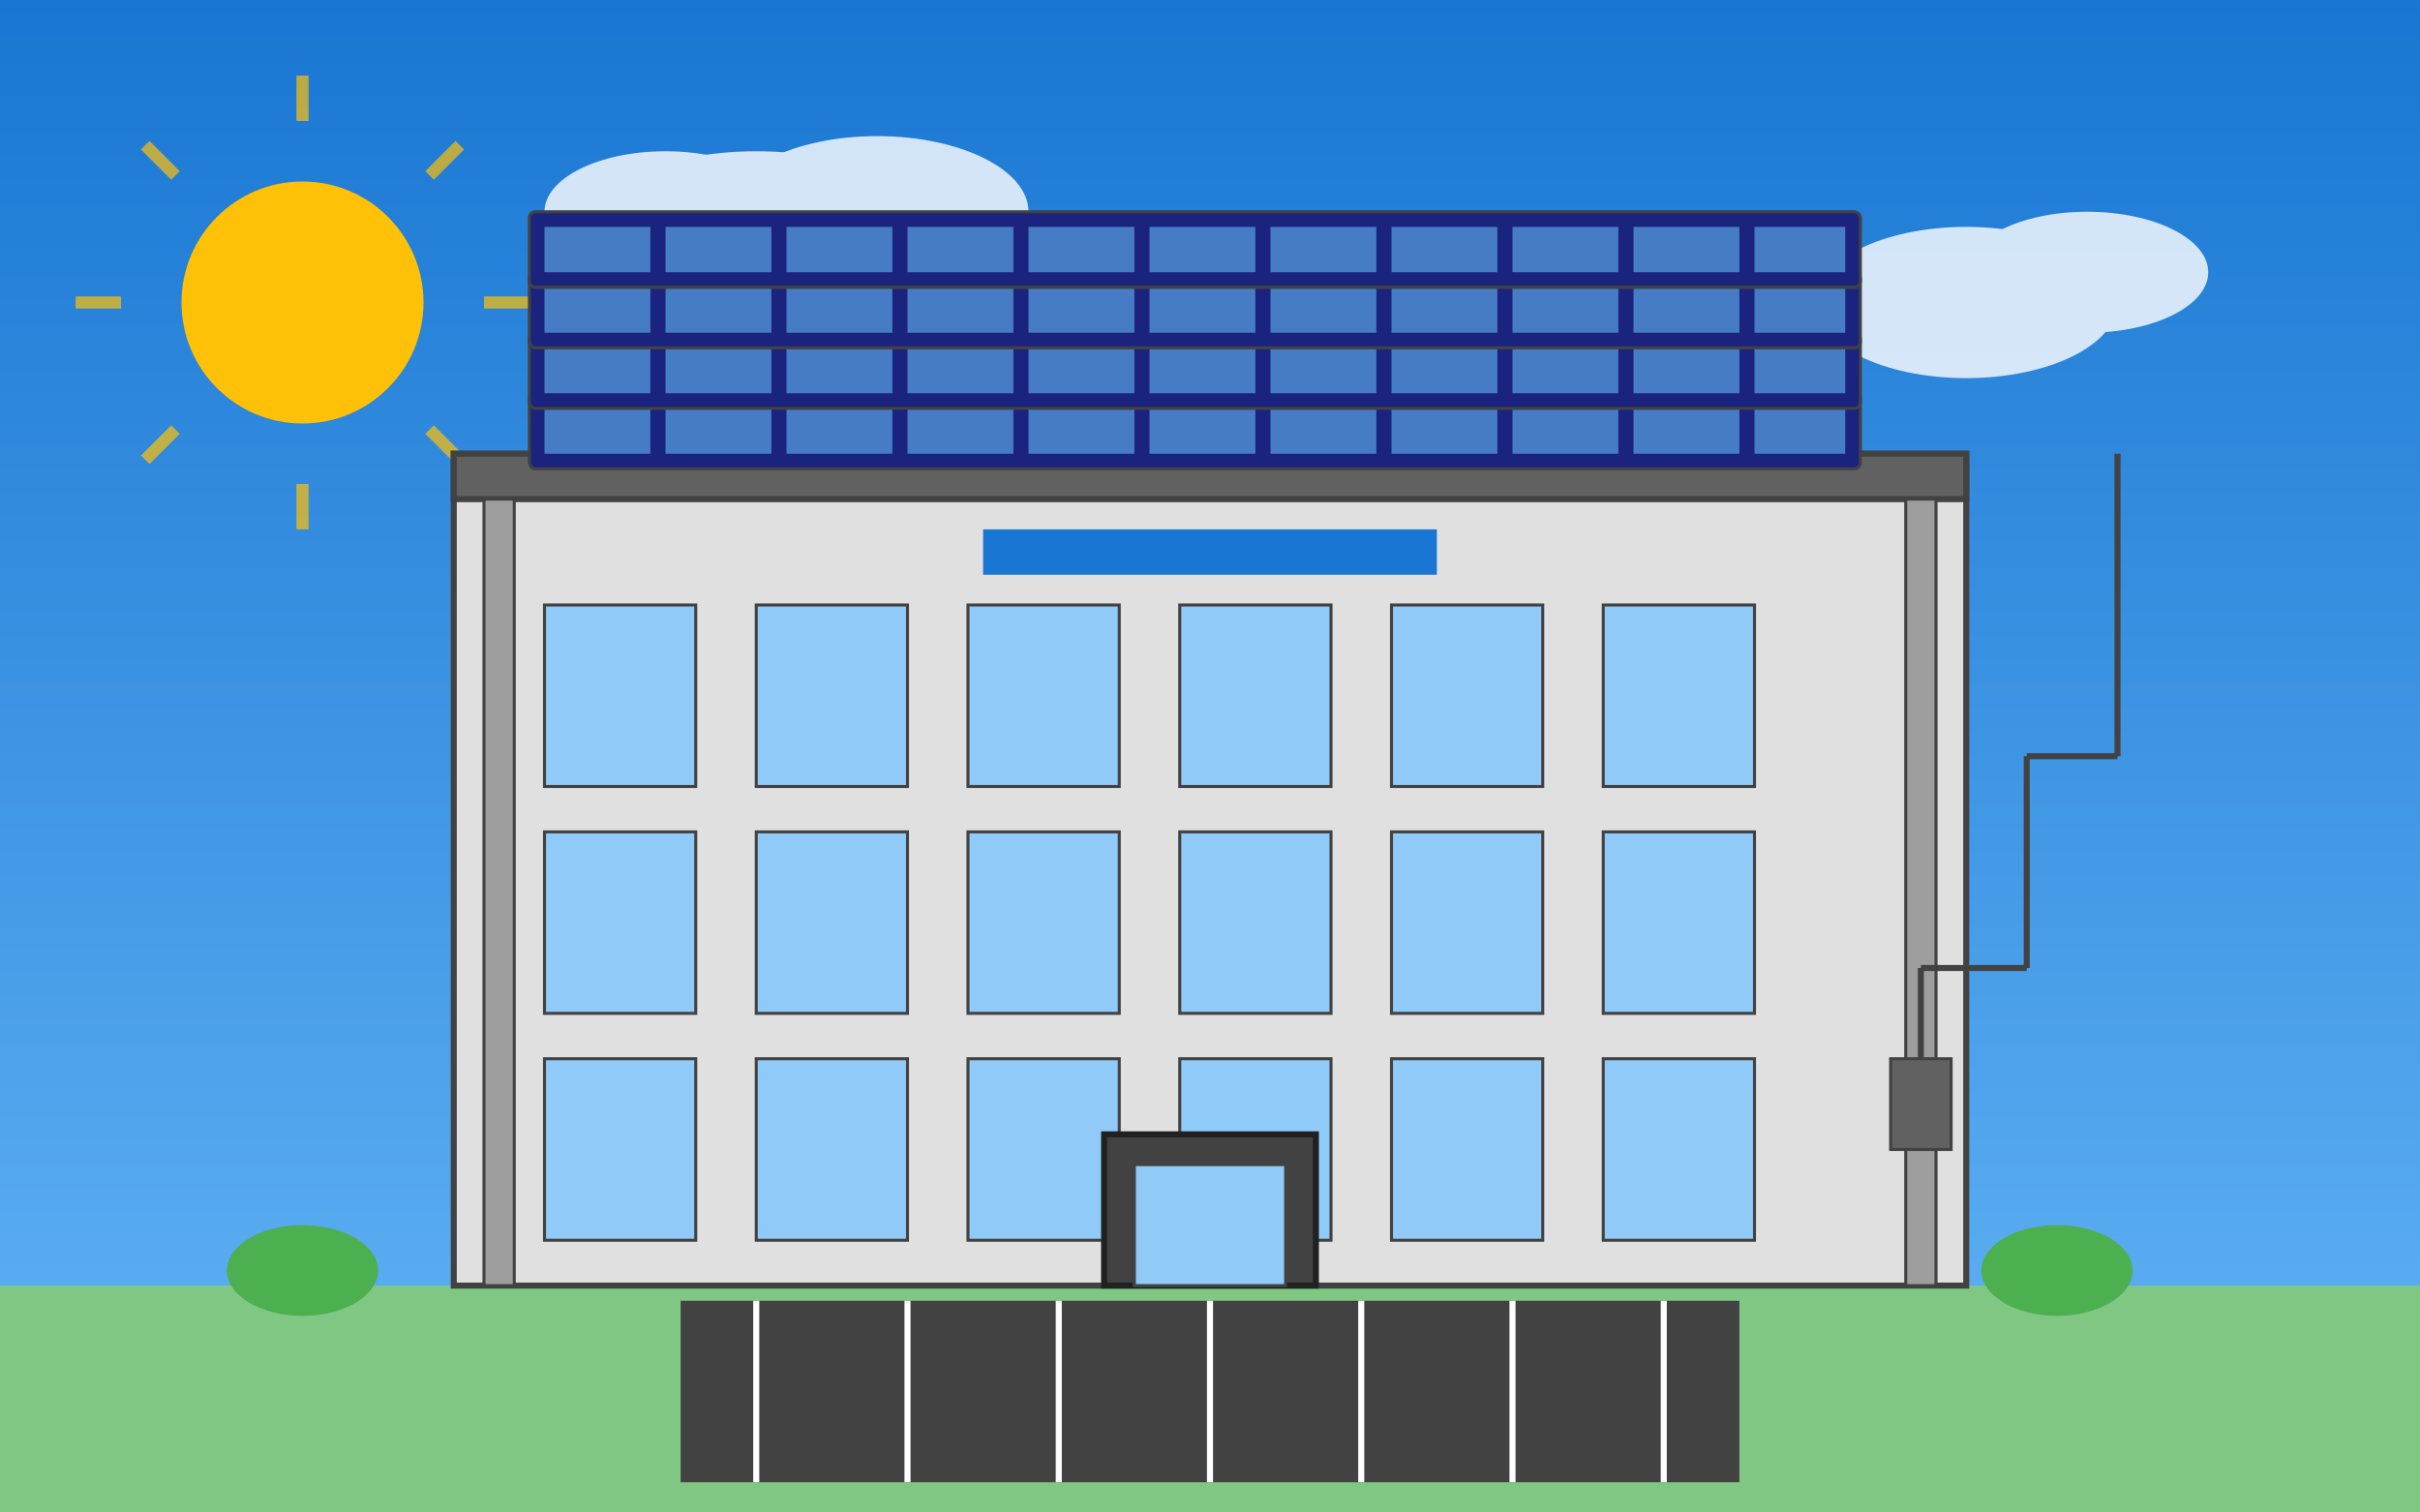 <?xml version="1.0" encoding="UTF-8"?>
<svg width="800" height="500" viewBox="0 0 800 500" xmlns="http://www.w3.org/2000/svg">
  <rect x="0" y="0" width="800" height="500" fill="#808080" stroke="none"/>
  <!-- Sky Background -->
  <defs>
    <linearGradient id="skyGradient" x1="0%" y1="0%" x2="0%" y2="100%">
      <stop offset="0%" stop-color="#1976D2" />
      <stop offset="100%" stop-color="#64B5F6" />
    </linearGradient>
  </defs>
  <rect width="800" height="500" fill="url(#skyGradient)" />
  
  <!-- Sun -->
  <circle cx="100" cy="100" r="40" fill="#FFC107" />
  <g opacity="0.7">
    <line x1="100" y1="40" x2="100" y2="25" stroke="#FFC107" stroke-width="4" />
    <line x1="100" y1="175" x2="100" y2="160" stroke="#FFC107" stroke-width="4" />
    <line x1="40" y1="100" x2="25" y2="100" stroke="#FFC107" stroke-width="4" />
    <line x1="175" y1="100" x2="160" y2="100" stroke="#FFC107" stroke-width="4" />
    <line x1="58" y1="58" x2="48" y2="48" stroke="#FFC107" stroke-width="4" />
    <line x1="142" y1="142" x2="152" y2="152" stroke="#FFC107" stroke-width="4" />
    <line x1="58" y1="142" x2="48" y2="152" stroke="#FFC107" stroke-width="4" />
    <line x1="142" y1="58" x2="152" y2="48" stroke="#FFC107" stroke-width="4" />
  </g>
  
  <!-- Clouds -->
  <g fill="#FFFFFF" opacity="0.8">
    <ellipse cx="250" cy="80" rx="60" ry="30" />
    <ellipse cx="290" cy="70" rx="50" ry="25" />
    <ellipse cx="220" cy="70" rx="40" ry="20" />
    
    <ellipse cx="650" cy="100" rx="50" ry="25" />
    <ellipse cx="690" cy="90" rx="40" ry="20" />
  </g>
  
  <!-- Ground -->
  <rect x="0" y="425" width="800" height="75" fill="#81C784" />
  
  <!-- Commercial Office Building -->
  <g>
    <!-- Main Building Structure -->
    <rect x="150" y="150" width="500" height="275" fill="#E0E0E0" stroke="#424242" stroke-width="2" />
    
    <!-- Roof - Flat -->
    <rect x="150" y="150" width="500" height="15" fill="#616161" stroke="#424242" stroke-width="2" />
    
    <!-- Windows - Grid Pattern for Office Building -->
    <g>
      <!-- First floor windows -->
      <rect x="180" y="350" width="50" height="60" fill="#90CAF9" stroke="#424242" stroke-width="1" />
      <rect x="250" y="350" width="50" height="60" fill="#90CAF9" stroke="#424242" stroke-width="1" />
      <rect x="320" y="350" width="50" height="60" fill="#90CAF9" stroke="#424242" stroke-width="1" />
      <rect x="390" y="350" width="50" height="60" fill="#90CAF9" stroke="#424242" stroke-width="1" />
      <rect x="460" y="350" width="50" height="60" fill="#90CAF9" stroke="#424242" stroke-width="1" />
      <rect x="530" y="350" width="50" height="60" fill="#90CAF9" stroke="#424242" stroke-width="1" />
      
      <!-- Second floor windows -->
      <rect x="180" y="275" width="50" height="60" fill="#90CAF9" stroke="#424242" stroke-width="1" />
      <rect x="250" y="275" width="50" height="60" fill="#90CAF9" stroke="#424242" stroke-width="1" />
      <rect x="320" y="275" width="50" height="60" fill="#90CAF9" stroke="#424242" stroke-width="1" />
      <rect x="390" y="275" width="50" height="60" fill="#90CAF9" stroke="#424242" stroke-width="1" />
      <rect x="460" y="275" width="50" height="60" fill="#90CAF9" stroke="#424242" stroke-width="1" />
      <rect x="530" y="275" width="50" height="60" fill="#90CAF9" stroke="#424242" stroke-width="1" />
      
      <!-- Third floor windows -->
      <rect x="180" y="200" width="50" height="60" fill="#90CAF9" stroke="#424242" stroke-width="1" />
      <rect x="250" y="200" width="50" height="60" fill="#90CAF9" stroke="#424242" stroke-width="1" />
      <rect x="320" y="200" width="50" height="60" fill="#90CAF9" stroke="#424242" stroke-width="1" />
      <rect x="390" y="200" width="50" height="60" fill="#90CAF9" stroke="#424242" stroke-width="1" />
      <rect x="460" y="200" width="50" height="60" fill="#90CAF9" stroke="#424242" stroke-width="1" />
      <rect x="530" y="200" width="50" height="60" fill="#90CAF9" stroke="#424242" stroke-width="1" />
    </g>
    
    <!-- Main Entrance -->
    <rect x="365" y="375" width="70" height="50" fill="#424242" stroke="#212121" stroke-width="2" />
    <rect x="375" y="385" width="50" height="40" fill="#90CAF9" stroke="#424242" stroke-width="1" />
    
    <!-- Building Name -->
    <rect x="325" y="175" width="150" height="15" fill="#1976D2" />
    
    <!-- Pillars -->
    <rect x="160" y="165" width="10" height="260" fill="#9E9E9E" stroke="#424242" stroke-width="1" />
    <rect x="630" y="165" width="10" height="260" fill="#9E9E9E" stroke="#424242" stroke-width="1" />
  </g>
  
  <!-- Massive Solar Array on Roof -->
  <g>
    <!-- Row 1 -->
    <g transform="translate(175, 130)">
      <rect width="440" height="25" fill="#1A237E" stroke="#424242" stroke-width="1" rx="2" ry="2" />
      <g fill="#64B5F6" opacity="0.6">
        <rect x="5" y="5" width="35" height="15" />
        <rect x="45" y="5" width="35" height="15" />
        <rect x="85" y="5" width="35" height="15" />
        <rect x="125" y="5" width="35" height="15" />
        <rect x="165" y="5" width="35" height="15" />
        <rect x="205" y="5" width="35" height="15" />
        <rect x="245" y="5" width="35" height="15" />
        <rect x="285" y="5" width="35" height="15" />
        <rect x="325" y="5" width="35" height="15" />
        <rect x="365" y="5" width="35" height="15" />
        <rect x="405" y="5" width="30" height="15" />
      </g>
    </g>
    
    <!-- Row 2 -->
    <g transform="translate(175, 110)">
      <rect width="440" height="25" fill="#1A237E" stroke="#424242" stroke-width="1" rx="2" ry="2" />
      <g fill="#64B5F6" opacity="0.6">
        <rect x="5" y="5" width="35" height="15" />
        <rect x="45" y="5" width="35" height="15" />
        <rect x="85" y="5" width="35" height="15" />
        <rect x="125" y="5" width="35" height="15" />
        <rect x="165" y="5" width="35" height="15" />
        <rect x="205" y="5" width="35" height="15" />
        <rect x="245" y="5" width="35" height="15" />
        <rect x="285" y="5" width="35" height="15" />
        <rect x="325" y="5" width="35" height="15" />
        <rect x="365" y="5" width="35" height="15" />
        <rect x="405" y="5" width="30" height="15" />
      </g>
    </g>
    
    <!-- Row 3 -->
    <g transform="translate(175, 90)">
      <rect width="440" height="25" fill="#1A237E" stroke="#424242" stroke-width="1" rx="2" ry="2" />
      <g fill="#64B5F6" opacity="0.6">
        <rect x="5" y="5" width="35" height="15" />
        <rect x="45" y="5" width="35" height="15" />
        <rect x="85" y="5" width="35" height="15" />
        <rect x="125" y="5" width="35" height="15" />
        <rect x="165" y="5" width="35" height="15" />
        <rect x="205" y="5" width="35" height="15" />
        <rect x="245" y="5" width="35" height="15" />
        <rect x="285" y="5" width="35" height="15" />
        <rect x="325" y="5" width="35" height="15" />
        <rect x="365" y="5" width="35" height="15" />
        <rect x="405" y="5" width="30" height="15" />
      </g>
    </g>
    
    <!-- Row 4 -->
    <g transform="translate(175, 70)">
      <rect width="440" height="25" fill="#1A237E" stroke="#424242" stroke-width="1" rx="2" ry="2" />
      <g fill="#64B5F6" opacity="0.6">
        <rect x="5" y="5" width="35" height="15" />
        <rect x="45" y="5" width="35" height="15" />
        <rect x="85" y="5" width="35" height="15" />
        <rect x="125" y="5" width="35" height="15" />
        <rect x="165" y="5" width="35" height="15" />
        <rect x="205" y="5" width="35" height="15" />
        <rect x="245" y="5" width="35" height="15" />
        <rect x="285" y="5" width="35" height="15" />
        <rect x="325" y="5" width="35" height="15" />
        <rect x="365" y="5" width="35" height="15" />
        <rect x="405" y="5" width="30" height="15" />
      </g>
    </g>
  </g>
  
  <!-- Parking Lot -->
  <rect x="225" y="430" width="350" height="60" fill="#424242" />
  
  <!-- Parking Spaces -->
  <g stroke="#FFFFFF" stroke-width="2">
    <line x1="250" y1="430" x2="250" y2="490" />
    <line x1="300" y1="430" x2="300" y2="490" />
    <line x1="350" y1="430" x2="350" y2="490" />
    <line x1="400" y1="430" x2="400" y2="490" />
    <line x1="450" y1="430" x2="450" y2="490" />
    <line x1="500" y1="430" x2="500" y2="490" />
    <line x1="550" y1="430" x2="550" y2="490" />
  </g>
  
  <!-- Landscaping -->
  <g transform="translate(100, 420)">
    <ellipse cx="0" cy="0" rx="25" ry="15" fill="#4CAF50" />
  </g>
  
  <g transform="translate(680, 420)">
    <ellipse cx="0" cy="0" rx="25" ry="15" fill="#4CAF50" />
  </g>
  
  <!-- Power Lines and Electrical Box -->
  <g>
    <rect x="625" y="350" width="20" height="30" fill="#616161" stroke="#424242" stroke-width="1" />
    <line x1="635" y1="350" x2="635" y2="320" stroke="#424242" stroke-width="2" />
    <line x1="635" y1="320" x2="670" y2="320" stroke="#424242" stroke-width="2" />
    <line x1="670" y1="320" x2="670" y2="250" stroke="#424242" stroke-width="2" />
    <line x1="670" y1="250" x2="700" y2="250" stroke="#424242" stroke-width="2" />
    <line x1="700" y1="250" x2="700" y2="150" stroke="#424242" stroke-width="2" />
  </g>
</svg>